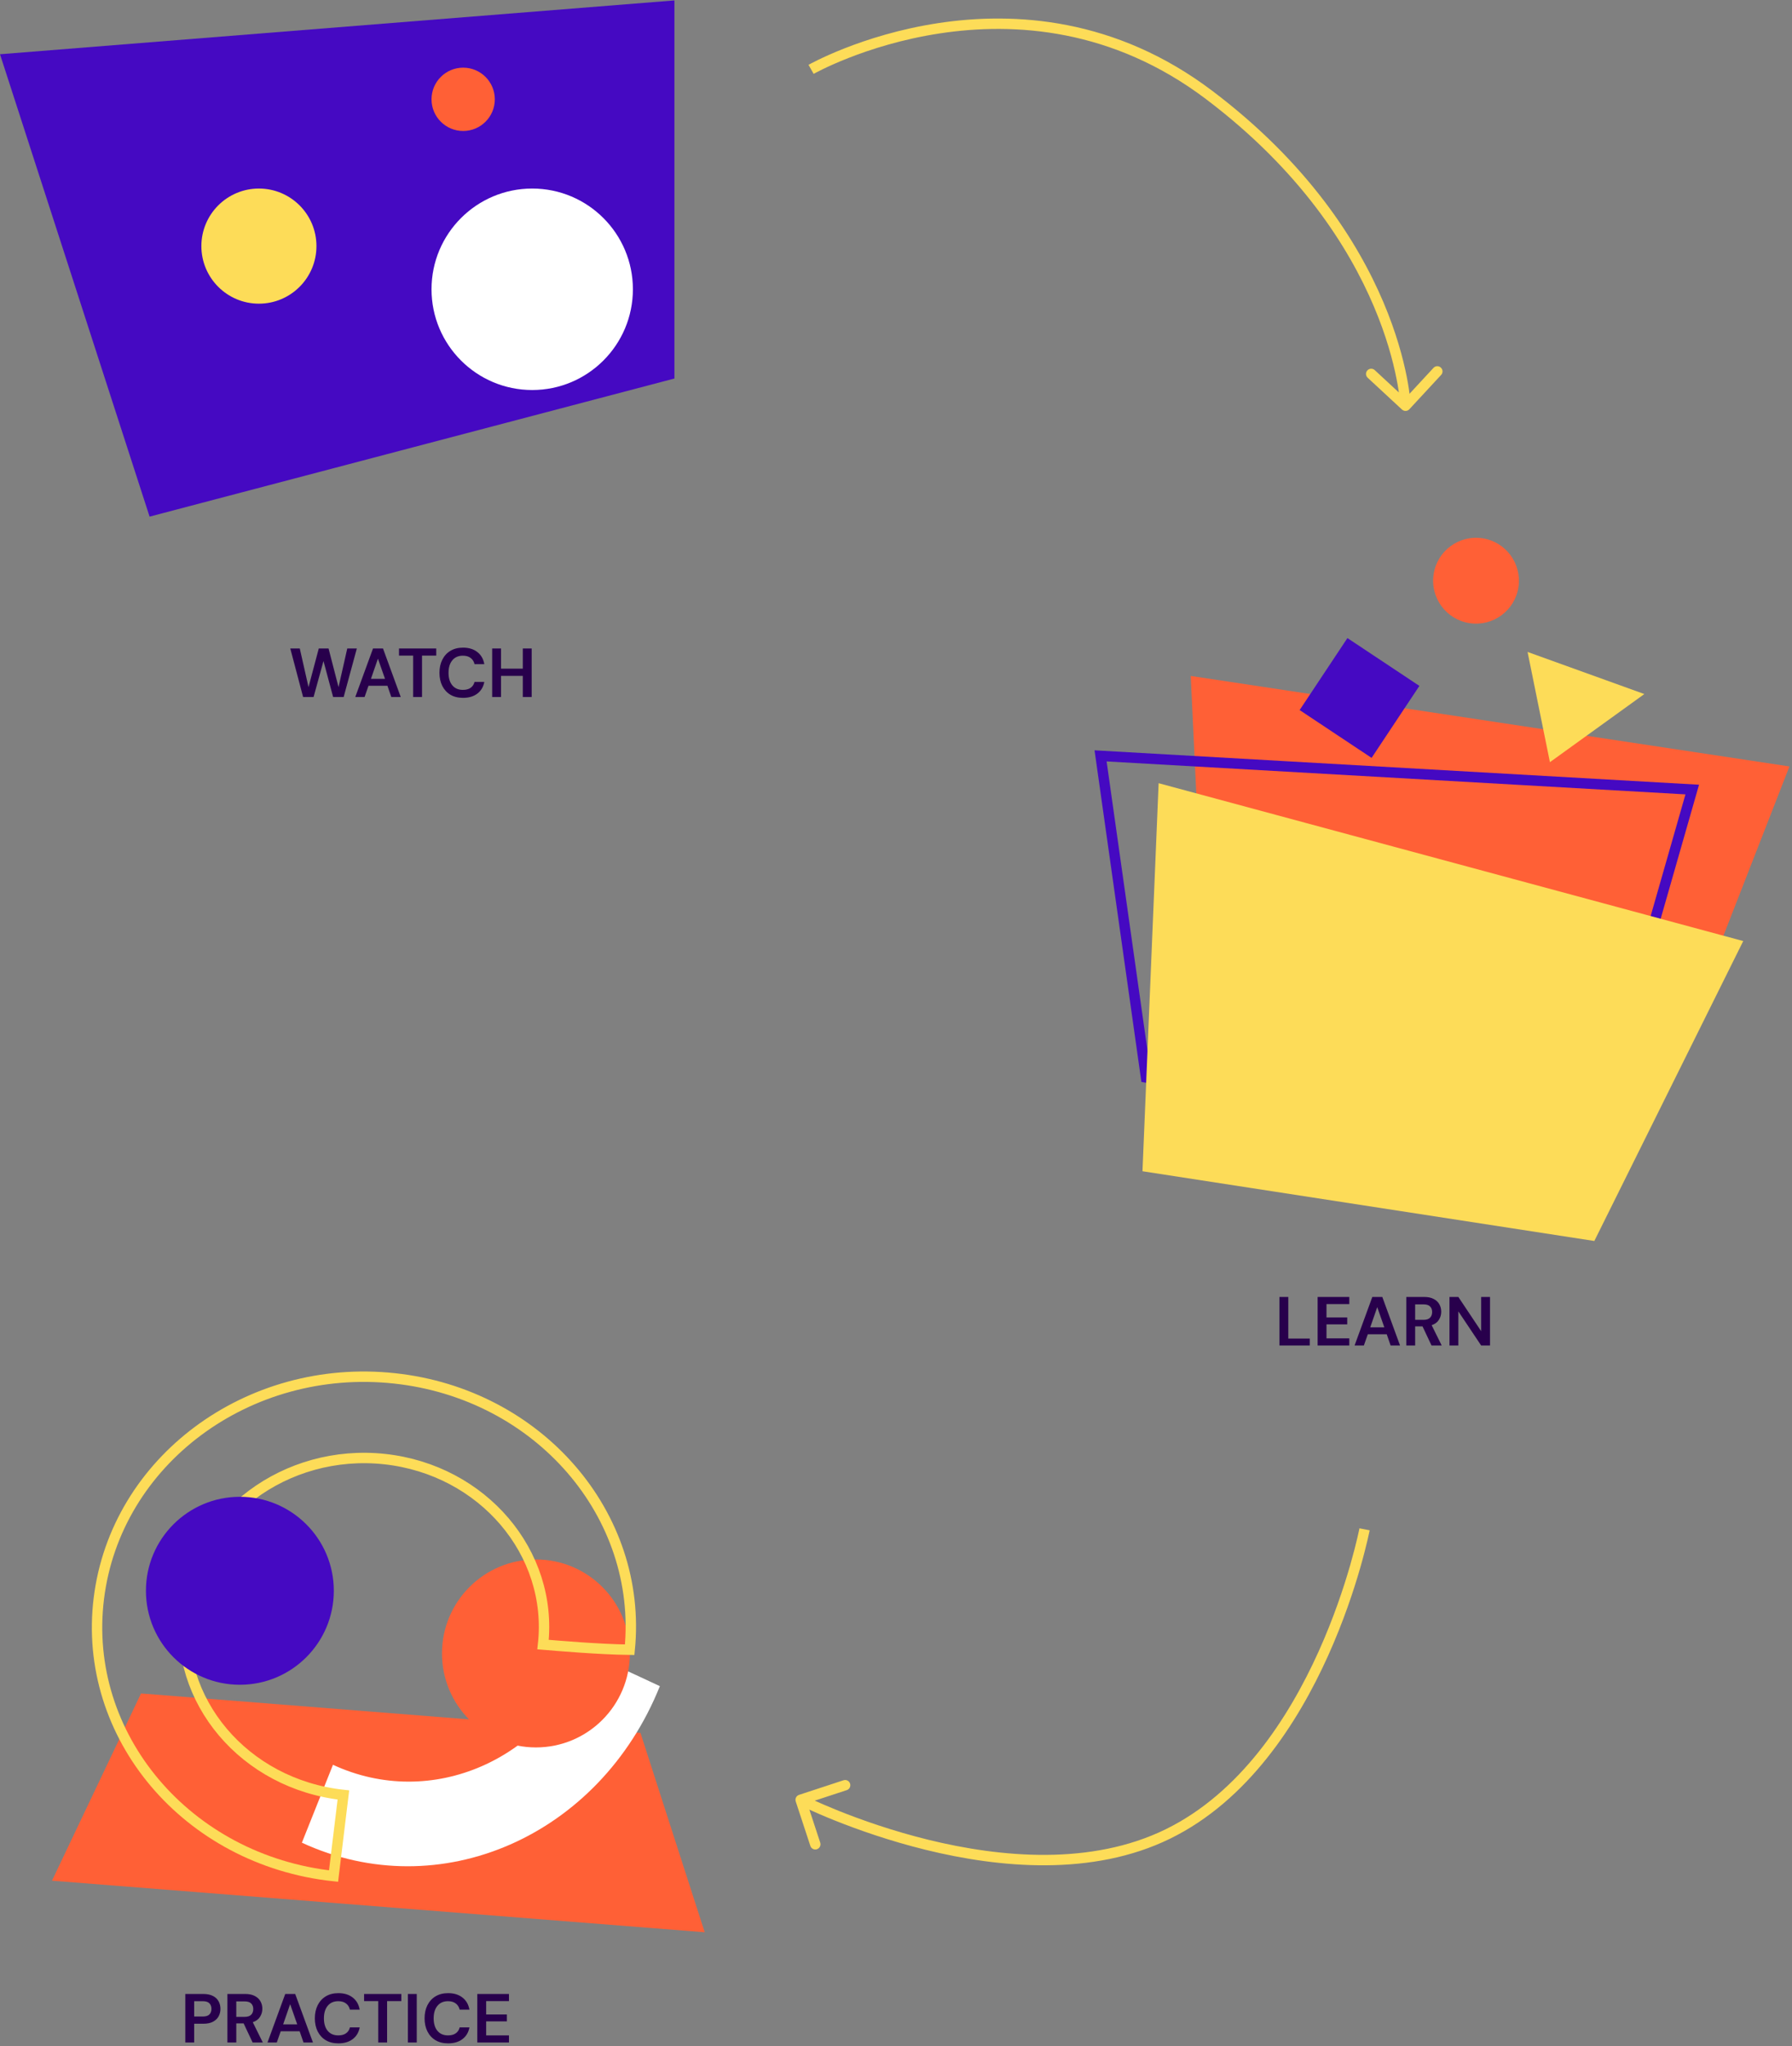 <?xml version="1.0" encoding="UTF-8"?> <svg xmlns="http://www.w3.org/2000/svg" xmlns:xlink="http://www.w3.org/1999/xlink" width="517px" height="590px" viewBox="0 0 517 590" version="1.1"><rect x="0" y="0" width="517" height="590" fill="#808080" stroke="none"/><!-- Generator: Sketch 63.1 (92452) - https://sketch.com --><title>Group 2</title><desc>Created with Sketch.</desc><g id="Page-1" stroke="none" stroke-width="1" fill="none" fill-rule="evenodd"><g id="Homepage-(Web)" transform="translate(-805, -953)"><g id="Group-2" transform="translate(805, 953.123)"><path d="M53.46,588.877 L53.46,574.877 L58.64,574.877 C59.76,574.877 60.686,575.067 61.42,575.437 C62.153,575.807 62.7,576.327 63.06,576.977 C63.42,577.627 63.6,578.367 63.6,579.177 C63.6,579.947 63.426,580.667 63.08,581.317 C62.733,581.957 62.193,582.477 61.46,582.877 C60.726,583.267 59.786,583.457 58.64,583.457 L56.02,583.457 L56.02,588.877 L53.46,588.877 Z M56.02,581.377 L58.48,581.377 C59.373,581.377 60.013,581.187 60.4,580.797 C60.8,580.397 61,579.857 61,579.177 C61,578.487 60.8,577.947 60.4,577.557 C60.013,577.157 59.373,576.957 58.48,576.957 L56.02,576.957 L56.02,581.377 Z M65.608,588.877 L65.608,574.877 L70.748,574.877 C71.868,574.877 72.788,575.067 73.508,575.457 C74.241,575.827 74.788,576.347 75.148,576.997 C75.508,577.637 75.688,578.347 75.688,579.137 C75.688,579.987 75.461,580.767 75.008,581.477 C74.568,582.187 73.875,582.697 72.928,583.017 L75.828,588.877 L72.888,588.877 L70.288,583.357 L68.168,583.357 L68.168,588.877 L65.608,588.877 Z M68.168,581.477 L70.588,581.477 C71.441,581.477 72.068,581.267 72.468,580.857 C72.868,580.447 73.068,579.897 73.068,579.217 C73.068,578.547 72.868,578.017 72.468,577.617 C72.081,577.217 71.448,577.017 70.568,577.017 L68.168,577.017 L68.168,581.477 Z M77.169,588.877 L82.289,574.877 L85.169,574.877 L90.289,588.877 L87.569,588.877 L86.449,585.637 L80.989,585.637 L79.849,588.877 L77.169,588.877 Z M81.689,583.637 L85.749,583.637 L83.709,577.817 L81.689,583.637 Z M97.632,589.117 C96.218,589.117 95.005,588.817 93.992,588.217 C92.978,587.607 92.198,586.757 91.652,585.677 C91.105,584.587 90.832,583.327 90.832,581.897 C90.832,580.467 91.105,579.207 91.652,578.117 C92.198,577.027 92.978,576.167 93.992,575.557 C95.005,574.947 96.218,574.637 97.632,574.637 C99.312,574.637 100.685,575.057 101.752,575.897 C102.832,576.727 103.505,577.887 103.772,579.397 L100.952,579.397 C100.778,578.637 100.405,578.047 99.832,577.617 C99.272,577.177 98.525,576.957 97.592,576.957 C96.298,576.957 95.285,577.397 94.552,578.277 C93.818,579.157 93.452,580.367 93.452,581.897 C93.452,583.427 93.818,584.637 94.552,585.517 C95.285,586.387 96.298,586.817 97.592,586.817 C98.525,586.817 99.272,586.617 99.832,586.217 C100.405,585.807 100.778,585.237 100.952,584.517 L103.772,584.517 C103.505,585.957 102.832,587.087 101.752,587.897 C100.685,588.707 99.312,589.117 97.632,589.117 Z M109.122,588.877 L109.122,576.937 L105.042,576.937 L105.042,574.877 L115.782,574.877 L115.782,576.937 L111.682,576.937 L111.682,588.877 L109.122,588.877 Z M117.678,588.877 L117.678,574.877 L120.238,574.877 L120.238,588.877 L117.678,588.877 Z M129.292,589.117 C127.878,589.117 126.665,588.817 125.652,588.217 C124.638,587.607 123.858,586.757 123.312,585.677 C122.765,584.587 122.492,583.327 122.492,581.897 C122.492,580.467 122.765,579.207 123.312,578.117 C123.858,577.027 124.638,576.167 125.652,575.557 C126.665,574.947 127.878,574.637 129.292,574.637 C130.972,574.637 132.345,575.057 133.412,575.897 C134.492,576.727 135.165,577.887 135.432,579.397 L132.612,579.397 C132.438,578.637 132.065,578.047 131.492,577.617 C130.932,577.177 130.185,576.957 129.252,576.957 C127.958,576.957 126.945,577.397 126.212,578.277 C125.478,579.157 125.112,580.367 125.112,581.897 C125.112,583.427 125.478,584.637 126.212,585.517 C126.945,586.387 127.958,586.817 129.252,586.817 C130.185,586.817 130.932,586.617 131.492,586.217 C132.065,585.807 132.438,585.237 132.612,584.517 L135.432,584.517 C135.165,585.957 134.492,587.087 133.412,587.897 C132.345,588.707 130.972,589.117 129.292,589.117 Z M137.698,588.877 L137.698,574.877 L146.838,574.877 L146.838,576.937 L140.258,576.937 L140.258,580.777 L146.238,580.777 L146.238,582.777 L140.258,582.777 L140.258,586.817 L146.838,586.817 L146.838,588.877 L137.698,588.877 Z" id="Shape" fill="#28004C" fill-rule="nonzero"></path><polygon id="Path" fill="#FF6036" fill-rule="nonzero" points="40.683 488.217 184.78 499.597 203.308 557.077 15 542.207"></polygon><path d="M87.094,531.247 C126.795,549.647 173,529.417 190.374,486.107 L169.813,476.547 C157.492,507.537 124.431,521.907 96.065,508.787 L87.094,531.247 Z" id="Path" fill="#FFFFFF" fill-rule="nonzero"></path><circle id="Oval" fill="#FF6036" fill-rule="nonzero" cx="154.618" cy="476.677" r="27.102"></circle><path d="M99.07,517.487 C70.553,514.407 50.103,490.277 53.397,463.487 C56.692,436.797 82.482,417.557 110.999,420.637 C139.289,423.727 159.625,447.647 156.671,474.117 C160.534,474.437 172.691,475.497 181.666,475.607 C185.529,436.697 155.422,401.827 113.839,397.357 C71.576,392.787 33.402,421.177 28.516,460.827 C23.631,500.477 53.966,536.307 96.229,540.877 L99.07,517.487 Z" id="Path" stroke="#FDDC58" stroke-width="3"></path><circle id="Oval" fill="#4509C2" fill-rule="nonzero" cx="69.204" cy="458.607" r="27.102"></circle><path d="M87.448,200.877 L83.748,186.877 L86.488,186.877 L89.008,198.017 L91.968,186.877 L94.788,186.877 L97.668,198.017 L100.188,186.877 L102.948,186.877 L99.148,200.877 L96.108,200.877 L93.328,190.497 L90.468,200.877 L87.448,200.877 Z M102.497,200.877 L107.617,186.877 L110.497,186.877 L115.617,200.877 L112.897,200.877 L111.777,197.637 L106.317,197.637 L105.177,200.877 L102.497,200.877 Z M107.017,195.637 L111.077,195.637 L109.037,189.817 L107.017,195.637 Z M119.196,200.877 L119.196,188.937 L115.116,188.937 L115.116,186.877 L125.856,186.877 L125.856,188.937 L121.756,188.937 L121.756,200.877 L119.196,200.877 Z M133.585,201.117 C132.171,201.117 130.958,200.817 129.945,200.217 C128.931,199.607 128.151,198.757 127.605,197.677 C127.058,196.587 126.785,195.327 126.785,193.897 C126.785,192.467 127.058,191.207 127.605,190.117 C128.151,189.027 128.931,188.167 129.945,187.557 C130.958,186.947 132.171,186.637 133.585,186.637 C135.265,186.637 136.638,187.057 137.705,187.897 C138.785,188.727 139.458,189.887 139.725,191.397 L136.905,191.397 C136.731,190.637 136.358,190.047 135.785,189.617 C135.225,189.177 134.478,188.957 133.545,188.957 C132.251,188.957 131.238,189.397 130.505,190.277 C129.771,191.157 129.405,192.367 129.405,193.897 C129.405,195.427 129.771,196.637 130.505,197.517 C131.238,198.387 132.251,198.817 133.545,198.817 C134.478,198.817 135.225,198.617 135.785,198.217 C136.358,197.807 136.731,197.237 136.905,196.517 L139.725,196.517 C139.458,197.957 138.785,199.087 137.705,199.897 C136.638,200.707 135.265,201.117 133.585,201.117 Z M141.991,200.877 L141.991,186.877 L144.551,186.877 L144.551,192.697 L150.831,192.697 L150.831,186.877 L153.391,186.877 L153.391,200.877 L150.831,200.877 L150.831,194.777 L144.551,194.777 L144.551,200.877 L141.991,200.877 Z" id="Shape" fill="#28004C" fill-rule="nonzero"></path><polygon id="Path" fill="#4509C2" fill-rule="nonzero" points="-1.13686838e-13 15.521 194.575 0 194.575 109.027 43.158 148.857"></polygon><circle id="Oval" fill="#FDDC58" fill-rule="nonzero" cx="74.697" cy="70.847" r="16.599"></circle><circle id="Oval" fill="#FFFFFF" fill-rule="nonzero" cx="153.544" cy="83.297" r="29.049"></circle><circle id="Oval" fill="#FF6036" fill-rule="nonzero" transform="translate(133.625, 28.517) scale(-1, 1) rotate(-180) translate(-133.625, -28.517) " cx="133.625" cy="28.517" r="9.13"></circle><path d="M369.12,387.877 L369.12,373.877 L371.68,373.877 L371.68,385.877 L377.88,385.877 L377.88,387.877 L369.12,387.877 Z M380.14,387.877 L380.14,373.877 L389.28,373.877 L389.28,375.937 L382.7,375.937 L382.7,379.777 L388.68,379.777 L388.68,381.777 L382.7,381.777 L382.7,385.817 L389.28,385.817 L389.28,387.877 L380.14,387.877 Z M390.8,387.877 L395.92,373.877 L398.8,373.877 L403.92,387.877 L401.2,387.877 L400.08,384.637 L394.62,384.637 L393.48,387.877 L390.8,387.877 Z M395.32,382.637 L399.38,382.637 L397.34,376.817 L395.32,382.637 Z M405.72,387.877 L405.72,373.877 L410.86,373.877 C411.98,373.877 412.9,374.067 413.62,374.457 C414.36,374.827 414.9,375.347 415.26,375.997 C415.62,376.637 415.8,377.347 415.8,378.137 C415.8,378.987 415.58,379.767 415.12,380.477 C414.68,381.187 413.99,381.697 413.04,382.017 L415.94,387.877 L413,387.877 L410.4,382.357 L408.28,382.357 L408.28,387.877 L405.72,387.877 Z M408.28,380.477 L410.7,380.477 C411.56,380.477 412.18,380.267 412.58,379.857 C412.98,379.447 413.18,378.897 413.18,378.217 C413.18,377.547 412.98,377.017 412.58,376.617 C412.2,376.217 411.56,376.017 410.68,376.017 L408.28,376.017 L408.28,380.477 Z M418.18,387.877 L418.18,373.877 L420.74,373.877 L427.32,383.737 L427.32,373.877 L429.88,373.877 L429.88,387.877 L427.32,387.877 L420.74,378.037 L420.74,387.877 L418.18,387.877 Z" id="Shape" fill="#28004C" fill-rule="nonzero"></path><polygon id="Path" fill="#FF6036" fill-rule="nonzero" points="343.53 194.797 516.26 220.897 475.55 325.237 348.1 291.267"></polygon><rect id="Rectangle" fill="#4509C2" fill-rule="nonzero" transform="translate(392.224, 201.151) rotate(33.596) translate(-392.224, -201.151) " x="379.764" y="188.691" width="24.922" height="24.922"></rect><polygon id="Path" fill="#FDDC58" fill-rule="nonzero" points="474.4 200.017 440.71 187.877 447.16 219.667"></polygon><polygon id="Path" stroke="#4509C2" stroke-width="3" points="330.63 310.577 317.52 217.847 488.22 227.557 458.28 332.137"></polygon><polygon id="Path" fill="#FDDC58" fill-rule="nonzero" points="502.93 271.247 334.27 225.727 329.61 337.627 459.97 357.737"></polygon><circle id="Oval" fill="#FF6036" fill-rule="nonzero" transform="translate(425.84, 167.337) rotate(8.592) translate(-425.84, -167.337) " cx="425.84" cy="167.337" r="12.378"></circle><path d="M348.83,27.247 L349.73,26.057 L348.83,27.247 Z M404.48,117.977 C405.09,118.537 406.04,118.507 406.6,117.897 L415.77,107.997 C416.34,107.387 416.3,106.437 415.69,105.877 C415.09,105.307 414.14,105.347 413.57,105.957 L405.42,114.757 L396.62,106.607 C396.01,106.037 395.06,106.077 394.5,106.687 C393.93,107.287 393.97,108.237 394.58,108.807 L404.48,117.977 Z M234,19.877 C234.74,21.182 234.74,21.182 234.74,21.182 C234.74,21.182 234.74,21.182 234.74,21.181 C234.74,21.181 234.74,21.18 234.75,21.178 C234.75,21.175 234.76,21.17 234.77,21.162 C234.8,21.148 234.84,21.126 234.89,21.096 C235,21.036 235.17,20.947 235.39,20.831 C235.83,20.599 236.48,20.262 237.34,19.844 C239.06,19.01 241.58,17.858 244.78,16.602 C251.18,14.09 260.29,11.165 271.08,9.519 C292.65,6.229 320.92,8.052 347.92,28.447 L349.73,26.057 C321.91,5.041 292.76,3.178 270.63,6.553 C259.57,8.24 250.24,11.235 243.68,13.81 C240.4,15.098 237.81,16.281 236.03,17.146 C235.14,17.579 234.45,17.932 233.99,18.178 C233.75,18.302 233.57,18.398 233.45,18.465 C233.39,18.498 233.35,18.524 233.31,18.542 C233.3,18.551 233.28,18.558 233.28,18.563 C233.27,18.566 233.27,18.568 233.26,18.569 C233.26,18.57 233.26,18.571 233.26,18.571 C233.26,18.572 233.26,18.572 234,19.877 Z M347.92,28.447 C375.11,48.977 389.12,71.167 396.34,88.177 C399.96,96.687 401.87,103.907 402.88,108.987 C403.39,111.527 403.67,113.527 403.82,114.887 C403.9,115.577 403.94,116.087 403.97,116.437 C403.98,116.607 403.99,116.737 404,116.817 C404,116.867 404,116.897 404,116.917 C404,116.917 404,116.927 404,116.937 C404,116.937 404,116.937 404,116.937 C404,116.937 404,116.937 404,116.937 C404,116.937 404,116.937 405.5,116.877 C407,116.817 407,116.817 407,116.817 C407,116.817 407,116.817 407,116.817 C407,116.807 407,116.807 407,116.807 C407,116.797 407,116.787 407,116.767 C407,116.747 406.99,116.707 406.99,116.657 C406.99,116.557 406.98,116.407 406.96,116.217 C406.93,115.837 406.89,115.277 406.8,114.557 C406.64,113.117 406.35,111.027 405.83,108.407 C404.78,103.147 402.81,95.727 399.11,87.007 C391.7,69.557 377.38,46.927 349.73,26.057 L347.92,28.447 Z" id="Shape" fill="#FDDC58" fill-rule="nonzero"></path><path d="M336.95,528.737 L337.61,530.077 L336.95,528.737 Z M230.53,517.457 C229.74,517.717 229.32,518.567 229.57,519.347 L233.79,532.177 C234.05,532.967 234.89,533.397 235.68,533.137 C236.47,532.877 236.9,532.027 236.64,531.237 L232.89,519.837 L244.29,516.097 C245.08,515.837 245.51,514.987 245.25,514.197 C244.99,513.417 244.14,512.987 243.36,513.247 L230.53,517.457 Z M393.68,440.877 C392.2,440.597 392.21,440.597 392.21,440.597 C392.2,440.597 392.2,440.597 392.2,440.597 C392.2,440.597 392.2,440.597 392.2,440.597 C392.2,440.607 392.2,440.617 392.2,440.637 C392.19,440.667 392.18,440.707 392.17,440.767 C392.14,440.887 392.11,441.077 392.06,441.317 C391.95,441.797 391.8,442.507 391.58,443.427 C391.15,445.267 390.48,447.917 389.55,451.167 C387.68,457.677 384.73,466.567 380.42,476.127 C371.77,495.297 357.78,516.867 336.29,527.387 L337.61,530.077 C360.04,519.097 374.41,496.747 383.15,477.357 C387.53,467.637 390.53,458.607 392.43,451.997 C393.38,448.687 394.06,445.987 394.5,444.117 C394.72,443.177 394.88,442.437 394.99,441.937 C395.04,441.687 395.08,441.497 395.11,441.367 C395.12,441.297 395.13,441.247 395.14,441.217 C395.14,441.197 395.15,441.187 395.15,441.177 C395.15,441.177 395.15,441.167 395.15,441.167 C395.15,441.167 395.15,441.167 395.15,441.167 C395.15,441.157 395.15,441.157 393.68,440.877 Z M336.29,527.387 C314.81,537.897 288.75,535.537 267.86,530.417 C257.45,527.857 248.39,524.637 241.94,522.057 C238.71,520.757 236.14,519.627 234.38,518.827 C233.49,518.417 232.82,518.097 232.36,517.877 C232.13,517.767 231.96,517.687 231.84,517.627 C231.79,517.597 231.74,517.577 231.72,517.567 C231.7,517.557 231.69,517.547 231.69,517.547 C231.68,517.547 231.68,517.547 231.68,517.547 C231.68,517.547 231.68,517.547 231.68,517.547 C231.68,517.547 231.68,517.547 231,518.887 C230.32,520.217 230.32,520.227 230.32,520.227 C230.33,520.227 230.33,520.227 230.33,520.227 C230.33,520.227 230.33,520.227 230.34,520.227 C230.35,520.237 230.36,520.237 230.37,520.247 C230.41,520.267 230.45,520.287 230.51,520.317 C230.64,520.377 230.82,520.467 231.06,520.577 C231.53,520.807 232.23,521.137 233.13,521.557 C234.93,522.377 237.55,523.527 240.82,524.837 C247.37,527.457 256.56,530.727 267.15,533.327 C288.25,538.507 315.17,541.067 337.61,530.077 L336.29,527.387 Z" id="Shape" fill="#FDDC58" fill-rule="nonzero"></path></g></g></g></svg> 